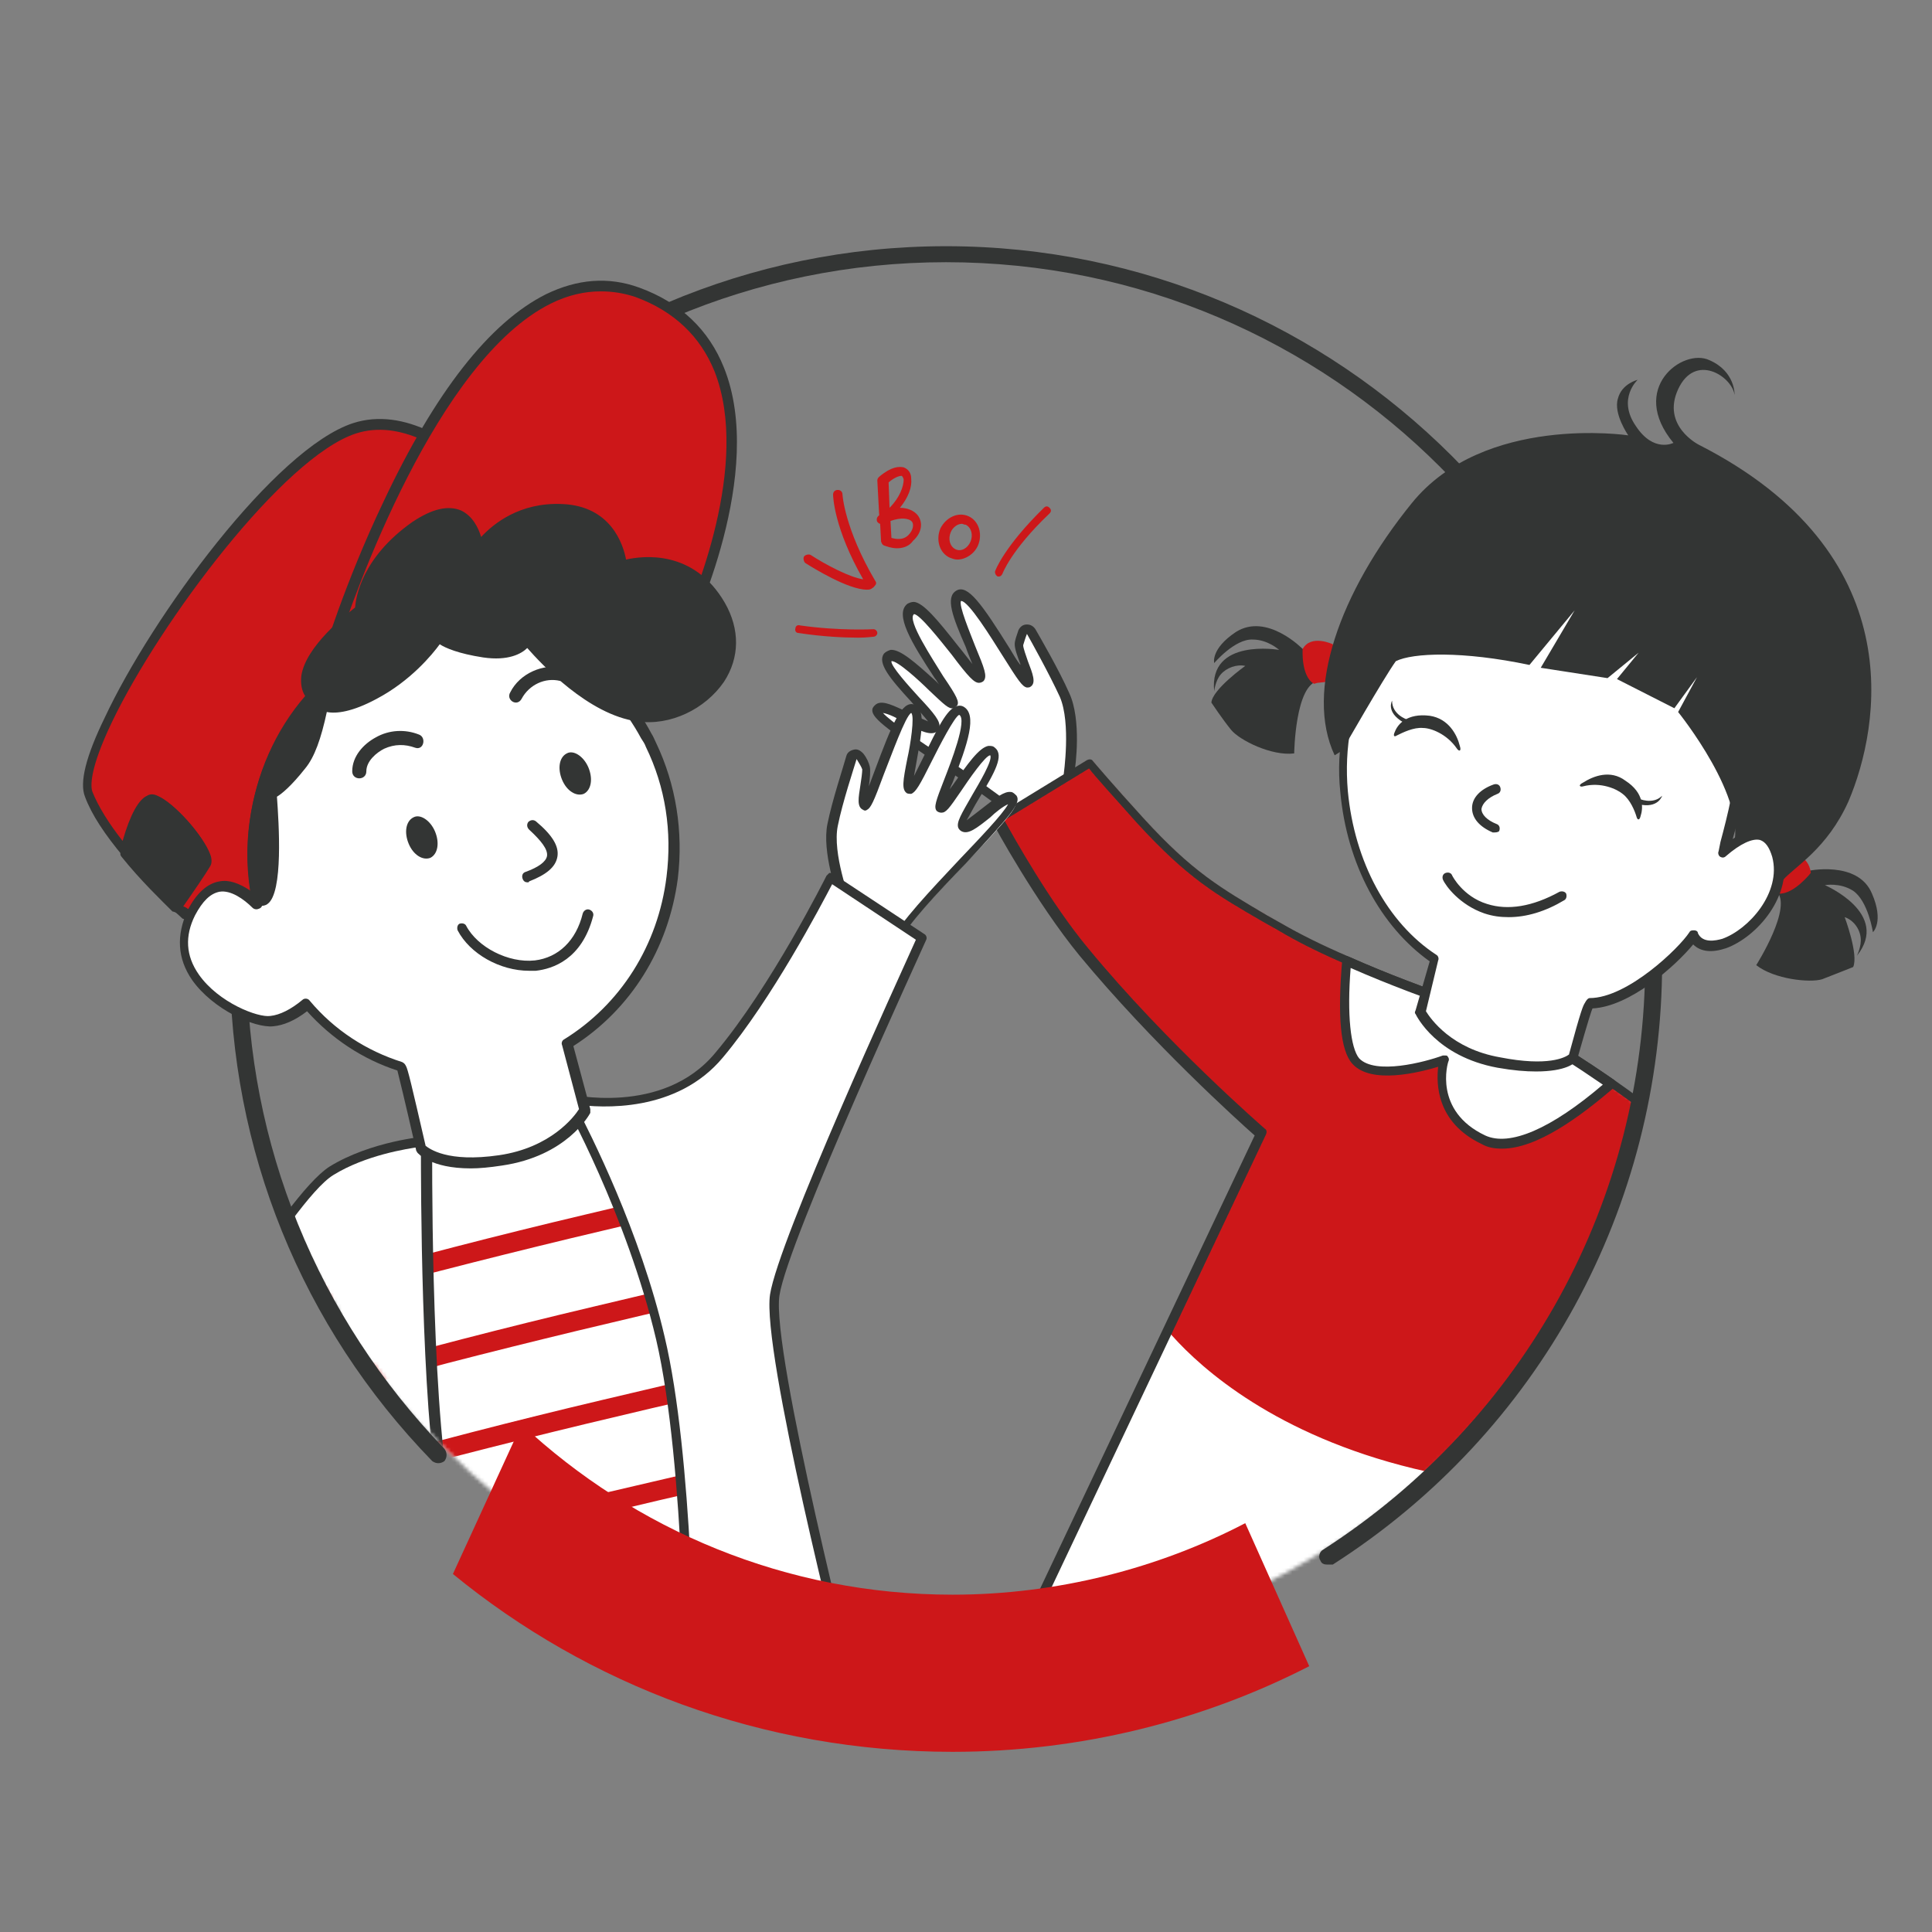 <svg width="512" height="512" viewBox="0 0 512 512" fill="none" xmlns="http://www.w3.org/2000/svg">
<rect x="0" y="0" width="512" height="512" fill="#808080" stroke="none"/>
<g clip-path="url(#clip0_5823_416204)">
<mask id="mask0_5823_416204" style="mask-type:luminance" maskUnits="userSpaceOnUse" x="63" y="63" width="377" height="377">
<path d="M251.45 439.317C355.442 439.317 439.733 355.026 439.733 251.034C439.733 147.042 355.442 63 251.45 63C147.458 63 63.167 147.291 63.167 251.283C63.167 355.026 147.458 439.317 251.45 439.317Z" fill="white"/>
</mask>
<g mask="url(#mask0_5823_416204)">
<path d="M289.356 217.117L283.121 205.646C283.121 205.646 285.366 191.431 281.874 184.199C279.381 178.713 275.141 170.982 272.897 167.491C272.398 166.493 270.902 166.742 270.652 167.74C270.153 168.737 269.655 169.984 269.655 171.231C269.405 173.476 273.645 180.209 272.149 181.207C270.652 182.204 257.435 156.019 253.694 158.263C250.203 160.508 260.677 177.965 259.181 179.71C257.684 181.456 243.968 159.261 240.976 161.755C236.487 165.246 252.946 184.698 252.198 186.444C251.45 188.189 237.485 171.481 234.991 174.723C232.497 177.965 249.205 191.431 247.21 192.928C244.966 194.424 233.494 185.695 232.248 188.688C231.001 191.681 266.912 211.88 271.899 219.362C276.887 226.843 279.381 228.838 279.381 228.838L289.356 217.117Z" fill="white"/>
</g>
<mask id="mask1_5823_416204" style="mask-type:luminance" maskUnits="userSpaceOnUse" x="63" y="63" width="377" height="377">
<path d="M251.45 439.317C355.442 439.317 439.733 355.026 439.733 251.034C439.733 147.042 355.442 63 251.45 63C147.458 63 63.167 147.291 63.167 251.283C63.167 355.026 147.458 439.317 251.45 439.317Z" fill="white"/>
</mask>
<g mask="url(#mask1_5823_416204)">
<path d="M279.631 229.586C279.382 229.586 279.132 229.586 278.883 229.337C278.883 229.337 276.14 227.092 271.152 219.611C268.658 216.119 258.184 208.887 248.957 202.653C234.244 192.678 230.503 189.934 231.251 187.69C231.501 187.191 231.999 186.692 232.498 186.443C234.244 185.695 236.738 186.942 240.977 188.937C242.473 189.685 244.718 190.682 245.965 191.181C244.967 189.934 242.972 187.69 241.476 185.944C235.74 179.71 232.498 175.72 234.244 173.226C234.743 172.727 235.241 172.478 235.989 172.228C238.483 171.979 242.473 175.47 247.96 180.458C248.209 180.707 248.708 181.206 248.957 181.455C248.459 180.957 248.209 180.208 247.71 179.71C241.476 170.233 236.987 162.752 240.478 160.009C240.977 159.759 241.476 159.51 242.224 159.51C244.718 159.759 248.459 164.248 253.945 171.231C255.192 172.727 256.688 174.722 257.686 175.969C257.187 174.722 256.439 172.976 255.94 171.48C252.449 163.5 250.454 158.263 253.446 156.517C256.439 154.772 260.179 160.009 267.661 171.979C268.409 173.226 269.407 174.971 270.404 176.218V175.969C269.656 173.974 268.908 171.979 268.908 170.732C268.908 169.734 269.407 168.488 269.905 166.991C270.404 165.994 271.152 165.495 272.15 165.495C273.147 165.495 273.895 165.994 274.394 166.742C275.392 168.488 280.629 177.465 283.372 183.7C286.614 190.682 285.118 202.902 284.619 205.396L290.604 216.618C290.853 217.117 290.853 217.616 290.355 218.114L280.629 229.337C280.379 229.586 279.881 229.586 279.631 229.586ZM233.994 188.937C235.989 191.181 243.72 196.418 250.204 200.658C260.179 207.391 270.404 214.374 272.898 218.114C276.14 222.853 278.384 225.347 279.382 226.593L287.861 216.868L282.125 206.144C281.876 205.895 281.876 205.645 281.876 205.396C281.876 205.147 283.871 191.68 280.878 184.697C278.135 178.712 273.147 169.734 272.15 167.989C271.651 169.236 271.402 170.233 271.152 170.981C271.152 171.73 271.9 173.725 272.399 175.221C273.646 178.463 274.644 180.957 273.147 181.954C272.898 182.204 272.399 182.204 272.15 182.204C270.903 181.954 269.905 180.458 265.666 173.725C262.673 168.986 256.688 159.26 254.693 159.26C253.945 160.258 257.187 167.989 258.434 171.231C260.928 177.216 261.676 179.211 260.678 180.458C260.429 180.707 259.93 180.957 259.431 180.957C258.184 180.957 256.688 179.46 252.199 173.475C249.207 169.734 243.72 162.752 242.224 162.752C240.229 164.248 247.212 174.722 249.955 179.211C253.696 184.697 254.194 185.944 253.696 186.942C253.446 187.191 252.947 187.69 252.698 187.69C251.451 187.939 250.454 186.942 246.214 182.952C243.72 180.458 237.735 174.971 236.239 175.221C235.989 176.468 240.977 181.954 243.471 184.697C247.71 189.186 249.207 191.181 248.957 192.678C248.957 193.176 248.708 193.675 248.209 193.924C246.713 194.922 244.219 193.924 239.73 191.68C238.234 190.433 235.491 189.186 233.994 188.937Z" fill="#333534"/>
</g>
<mask id="mask2_5823_416204" style="mask-type:luminance" maskUnits="userSpaceOnUse" x="63" y="63" width="377" height="377">
<path d="M251.45 439.317C355.442 439.317 439.733 355.026 439.733 251.034C439.733 147.042 355.442 63 251.45 63C147.458 63 63.167 147.291 63.167 251.283C63.167 355.026 147.458 439.317 251.45 439.317Z" fill="white"/>
</mask>
<g mask="url(#mask2_5823_416204)">
<path d="M478.388 329.588C458.437 310.635 440.482 296.67 426.766 287.193C410.556 275.971 400.581 270.734 400.581 270.734C400.581 270.734 377.887 263.752 356.939 254.524C350.704 251.781 344.47 248.789 339.233 245.547C324.519 237.068 316.789 233.327 302.324 217.367C294.344 208.638 288.858 202.154 288.858 202.154L264.418 217.117C264.418 217.117 275.89 238.315 287.362 252.28C308.559 277.966 334.245 300.411 334.245 300.411L260.678 456.025C260.678 456.025 322.275 508.395 375.393 511.637C428.511 514.879 492.852 497.671 492.852 497.671L447.714 356.521L511.057 401.161C516.294 398.417 521.78 396.921 527.516 395.674C529.012 395.176 531.755 396.672 531.755 396.422C532.503 392.183 533.252 387.694 534 383.205C523.526 372.981 504.323 354.028 478.388 329.588Z" fill="white"/>
</g>
<mask id="mask3_5823_416204" style="mask-type:luminance" maskUnits="userSpaceOnUse" x="260" y="202" width="180" height="238">
<mask id="mask4_5823_416204" style="mask-type:luminance" maskUnits="userSpaceOnUse" x="260" y="202" width="274" height="311">
<path d="M478.387 329.588C458.436 310.635 440.481 296.67 426.765 287.193C410.555 275.971 400.58 270.734 400.58 270.734C400.58 270.734 377.886 263.752 356.938 254.524C350.703 251.781 344.469 248.789 339.232 245.547C324.518 237.068 316.788 233.327 302.323 217.367C294.343 208.638 288.857 202.154 288.857 202.154L264.417 217.117C264.417 217.117 275.889 238.315 287.361 252.28C308.558 277.966 334.244 300.411 334.244 300.411L260.677 456.025C260.677 456.025 322.274 508.395 375.392 511.637C428.51 514.879 492.851 497.671 492.851 497.671L447.713 356.521L511.056 401.161C516.293 398.417 521.779 396.921 527.515 395.674C529.011 395.176 531.754 396.672 531.754 396.422C532.502 392.183 533.251 387.694 533.999 383.205C523.525 372.981 504.322 354.028 478.387 329.588Z" fill="white"/>
</mask>
<g mask="url(#mask4_5823_416204)">
<path d="M251.45 439.317C355.442 439.317 439.733 355.026 439.733 251.034C439.733 147.042 355.442 63 251.45 63C147.458 63 63.167 147.291 63.167 251.283C63.167 355.026 147.458 439.317 251.45 439.317Z" fill="white"/>
</g>
</mask>
<g mask="url(#mask3_5823_416204)">
<path d="M294.094 193.676L255.938 219.113L304.817 304.651L306.314 348.542C306.314 348.542 344.469 408.643 464.671 391.685C475.893 388.193 475.893 385.201 475.893 385.201L526.018 418.368L549.211 382.208L424.77 273.977L389.358 268.241L294.094 193.676Z" fill="#CD1719"/>
</g>
<mask id="mask5_5823_416204" style="mask-type:luminance" maskUnits="userSpaceOnUse" x="63" y="63" width="377" height="377">
<path d="M251.45 439.317C355.442 439.317 439.733 355.026 439.733 251.034C439.733 147.042 355.442 63 251.45 63C147.458 63 63.167 147.291 63.167 251.283C63.167 355.026 147.458 439.317 251.45 439.317Z" fill="white"/>
</mask>
<g mask="url(#mask5_5823_416204)">
<path d="M389.108 513.633C384.37 513.633 379.632 513.384 374.893 513.135C322.025 509.893 260.178 457.772 259.43 457.273C258.931 457.024 258.931 456.276 259.18 455.777L332.499 300.911C328.259 297.17 305.316 276.472 286.114 253.279C274.642 239.314 263.171 218.366 263.171 218.117C262.921 217.618 263.171 216.87 263.669 216.371L288.109 201.408C288.607 201.159 289.356 201.159 289.605 201.657C289.605 201.657 295.091 208.141 303.072 216.87C316.039 231.084 323.521 235.324 335.741 242.556L339.731 244.8C344.469 247.544 350.454 250.536 357.437 253.529C378.135 262.756 400.829 269.489 401.078 269.489C401.328 269.738 411.552 274.975 427.762 286.198C445.219 298.417 462.676 312.881 479.634 328.592C506.317 353.78 525.769 373.232 534.996 382.459C535.246 382.708 535.495 383.207 535.246 383.456C534.747 385.95 534.248 388.444 533.999 390.938C533.749 392.933 533.251 394.679 533.001 396.674C533.001 396.923 532.752 397.422 532.502 397.422C532.004 397.921 531.505 397.671 530.507 397.422C529.759 397.172 528.512 396.674 527.764 396.923C522.777 397.921 517.041 399.417 511.305 402.409C510.806 402.659 510.307 402.659 510.058 402.409L449.708 360.015L493.599 497.424C493.599 497.673 493.599 498.172 493.599 498.421C493.35 498.671 493.1 498.92 492.851 498.92C492.103 499.419 438.486 513.633 389.108 513.633ZM261.924 456.026C268.906 461.762 326.015 507.648 375.143 510.641C423.273 513.633 481.629 499.419 491.105 497.174L446.466 357.271C446.216 356.773 446.466 356.274 446.965 355.775C447.463 355.526 447.962 355.526 448.461 355.775L511.056 399.916C516.542 397.172 522.278 395.676 527.265 394.679C528.263 394.429 529.759 394.679 531.006 395.177C531.255 393.681 531.505 392.185 531.754 390.688C532.253 388.444 532.502 385.95 533.001 383.706C523.525 374.229 504.322 355.276 478.137 330.338C461.429 314.627 443.972 300.163 426.515 287.943C410.555 276.971 400.58 271.734 400.33 271.484C400.33 271.484 377.387 264.501 356.689 255.524C349.706 252.531 343.721 249.539 338.733 246.546L334.743 244.302C322.274 237.069 314.792 232.83 301.326 218.117C295.091 211.134 290.104 205.647 288.607 203.652L266.163 217.368C268.657 221.857 278.383 239.314 288.358 251.284C309.306 276.721 334.992 298.916 335.242 299.165C335.74 299.415 335.741 300.163 335.491 300.662L261.924 456.026Z" fill="#333534"/>
</g>
<mask id="mask6_5823_416204" style="mask-type:luminance" maskUnits="userSpaceOnUse" x="63" y="63" width="377" height="377">
<path d="M251.45 439.317C355.442 439.317 439.733 355.026 439.733 251.034C439.733 147.042 355.442 63 251.45 63C147.458 63 63.167 147.291 63.167 251.283C63.167 355.026 147.458 439.317 251.45 439.317Z" fill="white"/>
</mask>
<g mask="url(#mask6_5823_416204)">
<path d="M426.765 287.195C417.288 295.674 402.575 306.397 393.098 301.908C378.136 294.926 382.874 280.711 382.874 280.711C382.874 280.711 364.918 287.195 359.432 281.21C355.691 276.97 356.19 263.254 356.938 254.775C377.886 264.003 400.58 270.985 400.58 270.985C400.58 270.985 410.555 275.973 426.765 287.195Z" fill="white"/>
</g>
<mask id="mask7_5823_416204" style="mask-type:luminance" maskUnits="userSpaceOnUse" x="63" y="63" width="377" height="377">
<path d="M251.45 439.317C355.442 439.317 439.733 355.026 439.733 251.034C439.733 147.042 355.442 63 251.45 63C147.458 63 63.167 147.291 63.167 251.283C63.167 355.026 147.458 439.317 251.45 439.317Z" fill="white"/>
</mask>
<g mask="url(#mask7_5823_416204)">
<path d="M398.086 304.403C396.091 304.403 394.345 304.153 392.6 303.156C380.629 297.42 380.629 287.195 381.128 282.706C376.14 284.203 363.422 287.445 358.434 281.958C355.192 278.467 354.444 269.24 355.691 254.526C355.691 254.028 355.941 253.778 356.19 253.529C356.439 253.279 356.938 253.279 357.437 253.529C378.136 262.756 400.829 269.489 401.079 269.489C401.328 269.739 411.553 274.976 427.762 286.198C428.012 286.447 428.261 286.697 428.261 287.195C428.261 287.694 428.012 287.943 427.762 288.193C418.785 295.924 407.313 304.403 398.086 304.403ZM382.874 279.714C383.123 279.714 383.622 279.714 383.622 279.963C383.871 280.213 384.121 280.711 383.871 281.21C383.622 281.709 379.881 294.427 393.597 300.911C400.081 303.904 411.054 299.166 424.77 287.445C409.558 276.971 400.081 271.983 400.081 271.983C400.081 271.983 378.385 265.499 357.936 256.521C356.938 268.99 357.936 277.719 360.18 280.462C364.42 284.951 377.637 281.46 382.375 279.714C382.624 279.714 382.624 279.714 382.874 279.714Z" fill="#333534"/>
</g>
<mask id="mask8_5823_416204" style="mask-type:luminance" maskUnits="userSpaceOnUse" x="63" y="63" width="377" height="377">
<path d="M251.45 439.317C355.442 439.317 439.733 355.026 439.733 251.034C439.733 147.042 355.442 63 251.45 63C147.458 63 63.167 147.291 63.167 251.283C63.167 355.026 147.458 439.317 251.45 439.317Z" fill="white"/>
</mask>
<g mask="url(#mask8_5823_416204)">
<path d="M220.777 251.283L224.268 239.063C224.268 239.063 219.28 226.095 221.026 218.614C222.273 213.127 224.767 204.648 226.014 200.908C226.263 199.91 227.51 199.661 228.258 200.658C229.006 201.656 229.505 202.653 229.754 203.651C230.253 205.895 228.009 213.127 229.505 213.626C231.001 214.125 238.483 186.693 242.223 187.94C245.964 189.187 239.73 208.14 241.226 209.386C242.971 210.633 251.45 186.693 254.942 188.688C259.929 191.182 248.458 213.127 249.455 214.374C250.453 215.621 260.428 197.167 263.421 199.661C266.413 202.154 253.196 218.614 255.69 219.611C257.934 220.609 267.411 209.885 269.157 212.628C270.902 215.372 241.226 241.806 237.984 249.786C234.742 257.766 232.747 260.51 232.747 260.51L220.777 251.283Z" fill="white"/>
</g>
<mask id="mask9_5823_416204" style="mask-type:luminance" maskUnits="userSpaceOnUse" x="63" y="63" width="377" height="377">
<path d="M251.45 439.317C355.442 439.317 439.733 355.026 439.733 251.034C439.733 147.042 355.442 63 251.45 63C147.458 63 63.167 147.291 63.167 251.283C63.167 355.026 147.458 439.317 251.45 439.317Z" fill="white"/>
</mask>
<g mask="url(#mask9_5823_416204)">
<path d="M232.248 261.258C231.999 261.258 231.749 261.258 231.5 261.009L219.779 252.28C219.28 252.031 219.28 251.532 219.28 251.033L222.522 239.312C221.774 237.068 217.784 225.596 219.28 218.364C220.527 212.13 223.52 203.152 224.268 200.409C224.517 199.411 225.265 198.913 226.263 198.663C227.26 198.414 228.008 198.913 228.757 199.661C229.754 200.908 230.253 202.155 230.502 203.152C230.752 204.399 230.502 206.394 230.253 208.389C230.752 207.142 231.25 205.646 231.749 204.399C236.487 191.681 238.981 185.695 242.223 186.693C245.216 187.69 244.468 193.177 242.971 201.406C242.722 202.653 242.473 204.399 242.223 205.646C242.971 204.15 243.969 202.155 244.717 200.658C248.458 192.927 250.952 187.94 253.445 187.192C253.944 186.942 254.692 186.942 255.191 187.192C259.181 189.187 256.438 197.167 252.448 207.392C252.198 207.89 251.949 208.389 251.7 209.137C251.949 208.888 252.198 208.389 252.448 208.14C256.438 202.404 259.431 198.164 261.924 197.666C262.672 197.666 263.171 197.666 263.67 198.164C266.164 200.159 263.67 204.648 259.431 211.631C258.184 213.626 256.937 216.12 256.189 217.367C257.186 216.619 259.181 215.122 260.428 214.125C263.919 211.382 266.164 209.636 267.909 209.885C268.408 209.885 268.907 210.384 269.406 210.883C270.653 212.878 267.91 215.871 255.939 228.838C248.458 236.569 239.979 245.547 238.482 249.537C235.241 257.767 233.245 260.26 232.996 260.51C232.996 261.009 232.747 261.258 232.248 261.258ZM222.023 250.784L231.999 258.265C232.747 256.769 234.243 254.026 236.487 249.038C238.233 244.799 246.463 236.07 254.443 227.591C259.431 222.354 265.665 215.871 267.161 213.127C265.914 213.626 263.67 215.372 262.423 216.619C258.682 219.611 256.687 221.108 254.942 220.359C254.443 220.11 254.194 219.861 253.944 219.362C253.445 217.866 254.692 215.871 257.685 210.634C259.431 207.641 263.171 201.406 262.423 200.159C261.176 200.159 256.687 206.643 254.692 209.636C251.45 214.374 250.702 215.372 249.455 215.372C248.957 215.372 248.458 215.122 248.208 214.873C247.46 213.875 247.959 212.379 250.203 206.643C251.949 202.155 256.438 190.683 254.193 189.436C252.947 189.935 248.957 197.666 246.961 201.656C243.719 208.14 242.722 209.885 241.475 210.384C241.226 210.384 240.478 210.384 240.228 210.135C238.981 209.137 239.231 207.142 240.478 200.908C241.226 197.666 242.473 189.685 241.475 188.937C239.979 189.685 236.238 200.159 234.243 205.147C231.5 212.629 230.752 214.125 229.754 214.624C229.505 214.873 229.006 214.873 228.757 214.624C227.011 213.875 227.51 211.382 228.008 208.14C228.258 206.643 228.507 204.648 228.507 203.9C228.258 203.152 227.759 202.404 227.011 201.157C226.263 203.651 223.27 212.629 222.023 218.863C220.527 226.095 225.265 238.564 225.265 238.814C225.265 239.063 225.265 239.312 225.265 239.562L222.023 250.784Z" fill="#333534"/>
</g>
<mask id="mask10_5823_416204" style="mask-type:luminance" maskUnits="userSpaceOnUse" x="63" y="63" width="377" height="377">
<path d="M251.45 439.317C355.442 439.317 439.733 355.026 439.733 251.034C439.733 147.042 355.442 63 251.45 63C147.458 63 63.167 147.291 63.167 251.283C63.167 355.026 147.458 439.317 251.45 439.317Z" fill="white"/>
</mask>
<g mask="url(#mask10_5823_416204)">
<path d="M213.047 482.458L71.647 502.409L72.396 491.186L72.645 488.693L73.393 478.468V475.974L74.141 465.75L74.391 463.256L74.889 453.53V453.031L75.388 450.537L76.885 440.313L77.134 437.569L78.63 427.594L78.879 424.851L80.376 414.626L80.625 411.883L82.121 401.908L82.371 399.165L83.867 388.94L84.117 386.446L85.613 376.222L86.112 373.478L87.359 363.503L87.857 360.76L89.104 350.785L89.603 348.042L90.85 337.817L91.349 335.323L92.845 325.098L93.094 322.355L93.842 316.619L123.768 298.165L156.437 293.926L178.133 312.131L180.627 314.126V314.375L182.622 324.101L183.121 326.595L184.867 336.321L185.365 338.814L187.36 348.54L187.859 351.034L189.605 360.76L190.104 363.254L191.849 372.98L192.597 375.473L194.343 385.199L194.842 387.693L196.588 397.419L197.086 399.913L199.081 409.639L199.58 412.133L201.326 421.858L201.825 424.352L203.82 434.078L204.318 436.821L206.064 446.298L206.563 449.041L208.558 458.518L209.057 461.261L210.802 470.737L211.301 473.48L213.047 482.458Z" fill="white"/>
</g>
<mask id="mask11_5823_416204" style="mask-type:luminance" maskUnits="userSpaceOnUse" x="63" y="63" width="377" height="377">
<path d="M251.45 439.317C355.442 439.317 439.733 355.026 439.733 251.034C439.733 147.042 355.442 63 251.45 63C147.458 63 63.167 147.291 63.167 251.283C63.167 355.026 147.458 439.317 251.45 439.317Z" fill="white"/>
</mask>
<g mask="url(#mask11_5823_416204)">
<path d="M71.647 503.658C71.398 503.658 71.148 503.658 70.899 503.408C70.65 503.159 70.4 502.91 70.4 502.411L73.642 453.283L92.595 316.622C92.595 316.372 92.845 315.873 93.094 315.624L123.02 297.17C123.269 297.17 123.269 296.921 123.519 296.921L156.188 292.432C156.437 292.432 156.936 292.432 157.185 292.681L181.375 313.13C181.625 313.38 181.874 313.629 181.874 313.878L214.293 481.962C214.293 482.211 214.293 482.71 214.044 482.959C213.795 483.208 213.545 483.458 213.296 483.458L71.647 503.658C71.897 503.658 71.897 503.658 71.647 503.658ZM95.089 317.37L76.136 453.781L73.144 500.915L211.55 481.463L179.38 314.876L177.136 313.13L155.938 295.175L124.017 299.414L95.089 317.37Z" fill="#333534"/>
</g>
<mask id="mask12_5823_416204" style="mask-type:luminance" maskUnits="userSpaceOnUse" x="63" y="63" width="377" height="377">
<path d="M251.45 439.317C355.442 439.317 439.733 355.026 439.733 251.034C439.733 147.042 355.442 63 251.45 63C147.458 63 63.167 147.291 63.167 251.283C63.167 355.026 147.458 439.317 251.45 439.317Z" fill="white"/>
</mask>
<g mask="url(#mask12_5823_416204)">
<path d="M211.3 439.065C206.063 440.312 200.826 441.559 195.838 442.556C172.895 447.793 149.952 453.28 126.76 459.265C108.555 464.003 90.35 468.991 72.394 474.727L72.644 469.49C80.375 466.996 88.355 464.751 96.086 462.507C119.029 456.023 142.221 450.038 165.414 444.552C180.626 440.811 195.838 437.319 210.801 433.828L211.3 439.065Z" fill="#CD1719"/>
</g>
<mask id="mask13_5823_416204" style="mask-type:luminance" maskUnits="userSpaceOnUse" x="63" y="63" width="377" height="377">
<path d="M251.45 439.317C355.442 439.317 439.733 355.026 439.733 251.034C439.733 147.042 355.442 63 251.45 63C147.458 63 63.167 147.291 63.167 251.283C63.167 355.026 147.458 439.317 251.45 439.317Z" fill="white"/>
</mask>
<g mask="url(#mask13_5823_416204)">
<path d="M209.055 414.628C204.068 415.875 198.831 416.873 193.843 418.12C170.9 423.357 147.957 428.843 124.765 434.828C107.557 439.317 90.35 444.055 73.143 449.292L73.392 444.055C80.375 442.06 87.108 440.065 94.091 438.07C117.034 431.586 140.226 425.601 163.419 420.115C178.382 416.623 193.594 412.883 208.557 409.641L209.055 414.628Z" fill="#CD1719"/>
</g>
<mask id="mask14_5823_416204" style="mask-type:luminance" maskUnits="userSpaceOnUse" x="63" y="63" width="377" height="377">
<path d="M251.45 439.317C355.442 439.317 439.733 355.026 439.733 251.034C439.733 147.042 355.442 63 251.45 63C147.458 63 63.167 147.291 63.167 251.283C63.167 355.026 147.458 439.317 251.45 439.317Z" fill="white"/>
</mask>
<g mask="url(#mask14_5823_416204)">
<path d="M206.561 390.188C201.573 391.435 196.585 392.433 191.598 393.68C168.655 398.917 145.711 404.403 122.519 410.388C106.309 414.628 90.099 419.116 73.89 423.855L74.139 418.618C80.124 416.872 85.86 415.126 91.845 413.381C114.788 406.897 137.981 400.912 161.173 395.425C176.136 391.934 191.099 388.443 206.062 384.951L206.561 390.188Z" fill="#CD1719"/>
</g>
<mask id="mask15_5823_416204" style="mask-type:luminance" maskUnits="userSpaceOnUse" x="63" y="63" width="377" height="377">
<path d="M251.45 439.317C355.442 439.317 439.733 355.026 439.733 251.034C439.733 147.042 355.442 63 251.45 63C147.458 63 63.167 147.291 63.167 251.283C63.167 355.026 147.458 439.317 251.45 439.317Z" fill="white"/>
</mask>
<g mask="url(#mask15_5823_416204)">
<path d="M204.316 365.749C199.578 366.746 194.59 367.993 189.852 369.24C166.909 374.477 143.966 379.963 120.774 385.949C105.561 389.939 90.349 394.178 75.137 398.667L75.635 393.181C80.374 391.684 85.361 390.437 90.349 388.941C113.292 382.457 136.485 376.472 159.677 370.986C174.391 367.494 189.353 364.003 204.316 360.512V365.749Z" fill="#CD1719"/>
</g>
<mask id="mask16_5823_416204" style="mask-type:luminance" maskUnits="userSpaceOnUse" x="63" y="63" width="377" height="377">
<path d="M251.45 439.317C355.442 439.317 439.733 355.026 439.733 251.034C439.733 147.042 355.442 63 251.45 63C147.458 63 63.167 147.291 63.167 251.283C63.167 355.026 147.458 439.317 251.45 439.317Z" fill="white"/>
</mask>
<g mask="url(#mask16_5823_416204)">
<path d="M201.824 341.311C197.086 342.308 192.348 343.555 187.609 344.553C164.666 349.79 141.723 355.276 118.531 361.261C104.565 365.002 90.6 368.743 76.635 372.733L77.133 367.246C80.625 366.249 84.366 365.251 87.857 364.254C110.8 357.77 133.992 351.785 157.185 346.298C171.898 342.807 186.612 339.316 201.325 335.824L201.824 341.311Z" fill="#CD1719"/>
</g>
<mask id="mask17_5823_416204" style="mask-type:luminance" maskUnits="userSpaceOnUse" x="63" y="63" width="377" height="377">
<path d="M251.45 439.317C355.442 439.317 439.733 355.026 439.733 251.034C439.733 147.042 355.442 63 251.45 63C147.458 63 63.167 147.291 63.167 251.283C63.167 355.026 147.458 439.317 251.45 439.317Z" fill="white"/>
</mask>
<g mask="url(#mask17_5823_416204)">
<path d="M199.578 316.87C194.84 317.867 190.351 319.114 185.613 320.112C162.67 325.349 139.727 330.835 116.534 336.82C103.816 340.062 91.097 343.554 78.379 347.294L78.878 341.808C81.122 341.06 83.616 340.561 85.86 339.813C108.803 333.329 131.996 327.344 155.188 321.857C169.902 318.366 184.366 314.875 199.08 311.633L199.578 316.87Z" fill="#CD1719"/>
</g>
<mask id="mask18_5823_416204" style="mask-type:luminance" maskUnits="userSpaceOnUse" x="63" y="63" width="377" height="377">
<path d="M251.45 439.317C355.442 439.317 439.733 355.026 439.733 251.034C439.733 147.042 355.442 63 251.45 63C147.458 63 63.167 147.291 63.167 251.283C63.167 355.026 147.458 439.317 251.45 439.317Z" fill="white"/>
</mask>
<g mask="url(#mask18_5823_416204)">
<path d="M-31.847 378.966L-19.876 347.544C-19.876 347.544 36.234 373.231 44.713 366.497C53.192 359.764 77.133 317.12 87.856 310.386C98.58 303.653 113.044 302.406 113.044 302.406C113.044 302.406 112.545 368.742 117.782 397.171C123.019 425.85 143.219 460.015 143.219 460.015C143.219 460.015 105.562 475.726 87.856 478.968C70.15 482.21 44.713 478.968 44.713 478.968L59.926 410.887C59.926 410.887 39.476 417.87 19.276 410.887C-0.923 404.154 -31.847 378.966 -31.847 378.966Z" fill="white"/>
</g>
<mask id="mask19_5823_416204" style="mask-type:luminance" maskUnits="userSpaceOnUse" x="63" y="63" width="377" height="377">
<path d="M251.45 439.317C355.442 439.317 439.733 355.026 439.733 251.034C439.733 147.042 355.442 63 251.45 63C147.458 63 63.167 147.291 63.167 251.283C63.167 355.026 147.458 439.317 251.45 439.317Z" fill="white"/>
</mask>
<g mask="url(#mask19_5823_416204)">
<path d="M68.655 481.962C56.186 481.962 45.213 480.715 44.465 480.465C44.215 480.465 43.717 480.216 43.717 479.967C43.717 479.717 43.467 479.219 43.467 478.969L58.181 413.132C52.445 414.629 35.736 418.369 18.779 412.384C-1.421 405.402 -31.347 381.212 -32.594 379.965C-33.093 379.715 -33.093 378.967 -33.093 378.468L-21.122 346.797C-21.122 346.548 -20.873 346.298 -20.374 346.049C-20.125 345.799 -19.626 346.049 -19.377 346.049C2.07 355.775 38.23 369.74 43.966 365.251C47.457 362.508 54.44 352.283 61.672 341.809C71.149 327.595 81.124 313.13 87.359 309.14C98.331 302.407 112.546 301.16 113.045 301.16C113.294 301.16 113.793 301.16 114.042 301.41C114.292 301.659 114.541 301.908 114.541 302.407C114.541 303.155 114.042 368.992 119.279 397.172C124.516 425.352 144.467 459.268 144.716 459.767C144.966 460.016 144.966 460.515 144.716 460.764C144.716 461.014 144.467 461.263 143.968 461.512C142.472 462.261 106.062 477.223 88.356 480.465C81.872 481.463 75.139 481.962 68.655 481.962ZM45.961 478.221C51.447 478.72 72.396 480.715 87.359 477.972C103.069 475.228 134.242 462.51 141.225 459.767C137.484 453.283 121.025 423.108 116.287 397.671C111.548 371.486 111.548 313.629 111.548 303.903C107.808 304.402 96.835 306.148 88.356 311.385C82.62 314.876 72.396 330.088 63.418 343.306C55.687 354.528 49.203 364.254 45.213 367.246C36.734 373.98 -9.651 353.281 -19.377 349.041L-30.599 378.468C-25.861 382.209 1.322 403.656 19.527 409.89C38.978 416.624 59.178 409.89 59.428 409.89C59.926 409.641 60.425 409.89 60.675 410.14C60.924 410.389 61.173 410.888 61.173 411.387L45.961 478.221Z" fill="#333534"/>
</g>
<mask id="mask20_5823_416204" style="mask-type:luminance" maskUnits="userSpaceOnUse" x="63" y="63" width="377" height="377">
<path d="M251.45 439.317C355.442 439.317 439.733 355.026 439.733 251.034C439.733 147.042 355.442 63 251.45 63C147.458 63 63.167 147.291 63.167 251.283C63.167 355.026 147.458 439.317 251.45 439.317Z" fill="white"/>
</mask>
<g mask="url(#mask20_5823_416204)">
<path d="M150.202 291.183C150.202 291.183 167.16 321.359 174.891 354.776C182.871 388.442 182.871 453.281 182.871 453.281C182.871 453.281 199.58 458.02 210.552 457.022C221.525 455.775 226.263 449.79 226.263 449.79C226.263 449.79 202.822 358.766 205.315 343.553C207.809 328.341 244.468 248.789 244.468 248.789L220.278 232.828C220.278 232.828 205.814 262.006 190.851 279.712C175.888 297.667 150.202 291.183 150.202 291.183Z" fill="white"/>
</g>
<mask id="mask21_5823_416204" style="mask-type:luminance" maskUnits="userSpaceOnUse" x="63" y="63" width="377" height="377">
<path d="M251.45 439.317C355.442 439.317 439.733 355.026 439.733 251.034C439.733 147.042 355.442 63 251.45 63C147.458 63 63.167 147.291 63.167 251.283C63.167 355.026 147.458 439.317 251.45 439.317Z" fill="white"/>
</mask>
<g mask="url(#mask21_5823_416204)">
<path d="M206.811 458.519C196.087 458.519 183.119 454.778 182.621 454.528C182.122 454.279 181.623 453.78 181.623 453.281C181.623 452.533 181.623 388.193 173.892 355.025C166.162 322.107 149.453 291.932 149.204 291.682C148.954 291.184 148.954 290.685 149.204 290.435C149.453 290.186 149.952 289.937 150.451 289.937C150.7 289.937 175.638 295.922 189.603 278.964C204.317 261.507 218.781 232.579 219.03 232.08C219.28 231.831 219.529 231.581 219.779 231.332C220.028 231.332 220.527 231.332 220.776 231.581L244.966 247.542C245.465 247.791 245.714 248.539 245.465 249.038C245.215 249.786 208.806 328.591 206.561 343.304C204.317 358.018 227.26 448.294 227.509 449.042C227.509 449.291 227.509 449.79 227.26 450.04C227.011 450.289 222.023 456.523 210.551 457.77C209.554 458.519 208.307 458.519 206.811 458.519ZM184.117 452.533C187.608 453.531 201.324 456.773 210.551 455.775C219.28 454.778 223.769 450.788 225.016 449.291C222.771 440.563 201.823 358.018 204.068 343.055C206.312 328.591 238.482 258.515 242.722 249.038L220.527 234.325C217.534 240.06 204.566 264.749 191.598 280.211C179.379 294.924 159.428 293.677 152.446 292.68C156.436 300.411 169.653 326.346 176.137 354.277C183.618 385.699 184.117 444.304 184.117 452.533Z" fill="#333534"/>
</g>
<path d="M351.704 414.629C350.955 414.629 350.207 414.38 349.958 413.632C349.21 412.634 349.708 411.138 350.706 410.639C404.074 376.225 435.994 318.119 435.994 254.776C435.994 152.53 352.95 69.486 250.704 69.486C148.458 69.486 65.414 152.53 65.414 254.776C65.414 303.156 84.117 349.042 117.784 383.956C118.532 384.953 118.532 386.2 117.784 387.197C116.786 387.946 115.539 387.946 114.542 387.197C79.878 351.536 60.925 304.652 60.925 255.025C60.925 150.535 145.964 65.246 250.704 65.246C355.195 65.246 440.483 150.285 440.483 255.025C440.483 319.865 407.814 379.716 353.2 414.629C352.452 414.629 351.953 414.629 351.704 414.629Z" fill="#333534"/>
<path d="M330.006 403.654C307.062 415.624 280.129 422.607 252.448 422.607C208.307 422.607 168.157 405.399 138.231 377.469L120.026 417.12C155.937 446.547 202.073 464.253 252.448 464.253C286.364 464.253 318.783 456.024 346.963 441.56L330.006 403.654Z" fill="#CD1719"/>
<path d="M474.895 227.592C474.895 227.592 477.888 228.589 478.886 230.834C478.886 230.834 492.352 227.841 496.093 236.819C499.335 244.3 496.342 247.044 496.342 247.044C496.342 247.044 495.095 238.814 491.105 236.071C487.614 233.826 483.624 234.574 483.624 234.574C483.624 234.574 501.08 242.056 492.103 253.278C492.103 253.278 493.35 250.784 493.1 248.54C492.851 246.046 491.105 243.802 488.861 243.053C488.861 243.053 492.601 253.029 491.105 256.271C491.105 256.271 486.118 258.266 482.876 259.513C479.634 260.51 470.157 259.513 465.419 255.772C465.419 255.772 475.394 240.061 470.656 236.071L465.419 231.831L474.895 227.592Z" fill="#333534"/>
<path d="M479.883 231.33C479.384 226.342 473.898 225.594 473.898 225.594L465.419 231.828L470.656 236.068C470.905 236.317 471.155 236.567 471.404 236.816C475.394 237.065 479.883 231.33 479.883 231.33Z" fill="#CD1719"/>
<path d="M264.668 152.78H264.419C263.92 152.531 263.671 152.032 263.671 151.533C263.671 151.284 266.165 144.8 276.639 134.575C277.137 134.076 277.636 134.076 278.135 134.575C278.634 135.074 278.634 135.573 278.135 136.072C267.91 145.797 265.666 152.032 265.666 152.032C265.417 152.531 265.167 152.78 264.668 152.78Z" fill="#CD1719"/>
<path d="M94.092 113.376C67.907 121.855 18.28 196.67 23.517 210.385C25.512 215.373 29.253 220.86 33.492 225.847C34.988 220.61 38.23 210.635 41.472 212.131C45.961 214.126 56.186 225.847 54.44 228.84C53.443 230.585 49.452 236.321 46.709 240.311C47.956 241.558 48.954 242.306 48.954 242.306L64.914 246.296L84.116 245.299L148.956 151.282C149.205 151.033 120.027 104.897 94.092 113.376Z" fill="#CD1719"/>
<path d="M64.913 247.293H64.663L48.703 243.552C48.454 243.552 48.204 243.303 48.204 243.303C48.204 243.303 47.456 242.555 45.96 241.308C45.461 240.809 45.461 240.061 45.71 239.562C48.703 235.323 52.444 230.086 53.441 228.34C54.189 226.345 45.461 215.622 40.972 213.627H40.723C39.476 214.125 37.231 217.866 34.987 226.595C34.738 227.093 34.488 227.592 33.989 227.592C33.491 227.592 32.992 227.592 32.743 227.093C27.755 221.108 24.264 215.871 22.518 211.133C21.022 207.392 22.767 200.409 27.755 190.185C40.224 163.501 72.893 118.862 93.592 112.128C120.774 103.4 150.201 149.785 150.451 150.284C150.7 150.783 150.7 151.281 150.451 151.78L85.362 245.797C85.113 246.046 84.614 246.296 84.365 246.296L64.913 247.293ZM49.7 240.809L65.162 244.55L83.616 243.552L147.458 151.032C143.717 145.296 117.532 107.39 94.34 114.872C75.137 121.106 42.468 164.748 29.75 191.182C23.515 204.15 24.014 208.639 24.513 209.886C26.009 213.627 28.753 218.116 32.493 222.854C34.488 215.871 36.733 211.881 38.977 210.883C39.725 210.385 40.723 210.385 41.72 210.883C45.96 212.629 53.94 221.357 55.436 226.345C55.935 227.592 55.935 228.839 55.436 229.587C54.439 231.582 50.199 237.318 48.204 240.061C48.952 240.31 49.451 240.56 49.7 240.809Z" fill="#333534"/>
<path d="M54.439 229.089C53.441 230.835 49.451 236.57 46.708 240.56C43.715 237.817 38.229 232.331 33.241 226.346C34.737 221.109 37.98 211.133 41.221 212.63C45.96 214.375 56.184 226.096 54.439 229.089Z" fill="#333534"/>
<path d="M46.709 241.806C46.46 241.806 45.961 241.556 45.712 241.556C42.969 238.813 37.233 233.327 32.245 227.092C31.996 226.843 31.747 226.344 31.996 225.845C34.24 217.366 36.734 212.379 39.228 211.132C40.225 210.633 40.974 210.633 41.971 211.132C46.211 212.878 53.941 221.606 55.687 226.344C56.186 227.591 56.186 228.838 55.687 229.586C54.69 231.332 50.949 236.818 47.956 241.058C47.707 241.556 47.458 241.806 46.709 241.806C46.959 241.806 46.959 241.806 46.709 241.806ZM34.989 225.845C39.228 231.082 43.717 235.571 46.709 238.314C50.45 233.077 52.694 229.586 53.443 228.339C54.191 226.344 45.462 215.621 40.974 213.626H40.724C39.477 214.124 37.233 217.865 34.989 225.845Z" fill="#333534"/>
<path d="M86.858 174.972C86.858 174.972 121.522 60.007 169.154 77.713C216.786 95.419 181.623 167.49 181.623 167.49L127.009 154.523L86.858 174.972Z" fill="#CD1719"/>
<path d="M86.86 176.219C86.61 176.219 86.111 176.219 85.862 175.97C85.363 175.721 85.363 174.973 85.363 174.474C85.363 174.224 91.348 154.523 101.573 133.076C115.289 103.899 129.753 85.445 144.716 77.963C152.946 73.973 161.175 73.225 169.405 76.218C180.378 80.208 187.859 87.44 191.849 97.415C203.071 125.346 183.37 166.244 182.622 167.99C182.373 168.489 181.625 168.987 181.126 168.738L127.01 155.77L87.358 176.219C87.358 176.219 87.109 176.219 86.86 176.219ZM159.18 77.215C154.941 77.215 150.452 78.213 145.963 80.457C115.788 95.42 93.842 157.516 89.104 172.229L126.262 153.027C126.511 152.778 127.01 152.778 127.259 153.027L180.627 165.745C183.62 159.261 199.081 123.101 189.355 98.412C185.615 89.185 178.632 82.452 168.407 78.711C165.415 77.714 162.422 77.215 159.18 77.215Z" fill="#333534"/>
<path d="M173.643 197.418L170.152 198.665L169.154 196.171L172.396 194.924C172.895 195.921 173.144 196.669 173.643 197.418Z" fill="white"/>
<path d="M172.648 197.416C172.149 196.668 171.9 195.92 171.401 195.172C163.171 179.71 148.458 168.488 130.502 166.244C114.043 163.999 98.332 169.735 86.611 180.459C76.386 189.686 69.404 202.903 67.409 217.866C66.411 224.848 66.661 231.582 67.907 238.066C67.907 238.564 68.157 239.063 68.157 239.562C63.419 234.824 56.187 230.834 50.7 241.806C41.722 259.512 65.414 271.233 71.898 270.485C75.14 270.236 78.631 267.991 81.125 265.996C87.858 273.727 96.337 279.463 106.063 282.456C106.312 283.702 107.31 287.693 111.3 304.401C111.3 304.401 115.539 310.137 132.248 307.643C148.956 305.149 154.692 294.426 154.692 294.426L149.954 276.72C164.667 267.742 175.391 251.782 177.885 232.579C179.88 219.861 177.635 207.891 172.648 197.416Z" fill="white"/>
<path d="M124.765 309.636C114.041 309.636 110.799 305.646 110.55 305.397C110.55 305.147 110.301 305.147 110.301 304.898C107.059 290.683 105.812 285.695 105.313 283.7C96.086 280.708 87.856 275.221 81.372 267.989C78.13 270.483 75.138 271.73 72.395 271.979C67.407 272.478 56.434 267.491 50.948 259.76C46.958 254.024 46.708 247.789 49.701 241.306C51.945 236.817 54.938 234.074 58.18 233.575C60.674 233.076 63.417 234.074 66.409 236.069C65.412 230.083 65.412 224.098 66.16 217.864C68.155 202.901 75.138 189.434 85.861 179.459C98.33 167.987 114.79 162.75 130.75 164.746C148.456 166.99 163.918 177.963 172.646 194.422C173.145 195.17 173.394 195.918 173.893 196.916C179.13 207.888 181.125 220.358 179.629 232.827C177.135 251.53 167.16 267.491 151.947 277.217L156.436 293.925C156.436 294.174 156.436 294.673 156.436 294.923C156.187 295.421 150.202 306.394 132.994 308.888C129.752 309.387 127.009 309.636 124.765 309.636ZM112.794 303.651C113.792 304.399 118.53 308.14 132.246 306.145C145.962 304.15 152.197 295.92 153.444 293.925L148.955 276.967C148.705 276.468 148.955 275.72 149.454 275.471C164.416 266.244 174.392 250.533 176.636 232.328C178.132 220.358 176.387 208.637 171.15 197.913C170.9 197.165 170.402 196.417 169.903 195.669C161.424 179.958 146.96 169.733 130.002 167.489C114.54 165.494 99.079 170.481 87.358 181.454C77.133 190.931 70.4 203.898 68.654 218.113C67.906 224.846 67.906 231.33 69.153 237.814V238.313C69.153 238.562 69.153 238.812 69.402 239.311C69.651 239.809 69.402 240.557 68.654 240.807C68.155 241.056 67.407 241.056 66.908 240.557C64.664 238.313 61.172 235.819 58.18 236.318C55.686 236.817 53.691 238.812 51.696 242.552C48.953 248.039 49.202 253.276 52.694 258.264C57.931 265.745 68.405 269.735 71.647 269.236C74.14 268.987 77.133 267.491 80.126 264.997C80.624 264.498 81.622 264.498 82.121 265.246C88.605 272.977 97.083 278.463 106.56 281.456C107.059 281.705 107.308 281.955 107.557 282.454C108.056 283.202 109.054 287.441 112.794 303.651Z" fill="#333534"/>
<path d="M115.287 220.358C116.534 223.351 116.036 226.344 114.041 227.341C112.046 228.089 109.552 226.593 108.305 223.6C107.058 220.608 107.557 217.615 109.552 216.618C111.297 215.62 114.041 217.366 115.287 220.358Z" fill="#333534"/>
<path d="M155.939 203.403C157.186 206.396 156.687 209.389 154.692 210.386C152.697 211.134 150.203 209.638 148.956 206.645C147.709 203.653 148.208 200.66 150.203 199.663C151.949 198.665 154.692 200.411 155.939 203.403Z" fill="#333534"/>
<path d="M97.085 204.399C97.085 201.656 99.828 199.411 101.823 198.414C104.566 197.167 107.309 197.167 110.052 198.164C112.297 198.912 113.045 195.421 111.05 194.673C107.309 193.177 103.07 193.426 99.578 195.421C96.336 197.167 93.344 200.409 93.344 204.399C93.344 206.893 97.085 206.893 97.085 204.399Z" fill="#333534"/>
<path d="M138.231 185.197C140.226 181.456 144.465 179.461 148.456 180.459C150.7 180.957 151.697 177.466 149.453 176.967C143.967 175.72 137.732 178.464 135.238 183.451C133.991 185.446 136.984 187.441 138.231 185.197Z" fill="#333534"/>
<path d="M191.1 160.76C181.623 144.55 164.915 150.286 164.915 150.286C164.915 150.286 163.917 135.822 148.954 135.323C133.991 134.575 126.759 145.797 126.759 145.797C126.759 145.797 125.014 129.587 110.051 139.812C95.088 150.286 95.337 162.007 95.337 162.007C95.337 162.007 75.885 175.972 82.369 184.7C74.389 193.678 68.903 205.15 67.406 217.868C66.409 224.851 66.658 231.584 67.905 238.068C68.155 238.317 68.404 238.317 68.404 238.317C74.639 241.559 71.895 210.387 71.895 210.387C71.895 210.387 74.14 209.639 79.626 202.905C82.619 199.165 84.365 192.681 85.362 187.194C87.108 187.693 91.098 188.192 99.078 183.952C110.051 177.967 116.036 168.491 116.036 168.491C116.036 168.491 118.779 171.483 128.006 172.73C137.233 173.977 139.478 169.488 139.478 169.488C139.478 169.488 154.191 187.693 168.905 189.688C183.868 191.933 200.576 176.97 191.1 160.76Z" fill="#333534"/>
<path d="M69.401 240.059C68.903 240.059 68.404 239.81 67.905 239.561C67.905 239.561 67.656 239.311 67.406 239.311C67.157 239.062 66.658 238.812 66.658 238.314C65.411 231.58 65.162 224.598 66.159 217.615C67.905 205.146 72.893 193.674 80.873 184.447C79.875 182.951 79.626 180.956 79.875 178.961C81.122 171.23 91.596 163 94.09 161.005C94.34 158.262 95.836 147.788 109.302 138.312C114.539 134.82 118.779 133.823 122.27 135.319C125.263 136.815 126.759 139.808 127.507 142.302C130.749 138.81 137.732 133.075 148.954 133.573C161.922 134.072 165.164 144.297 165.912 148.287C170.401 147.289 183.867 145.544 192.097 159.759C196.087 166.741 196.087 174.223 191.848 180.707C186.86 187.939 177.633 192.427 168.905 191.181C155.937 189.435 143.468 175.968 139.727 171.729C138.231 173.225 134.739 175.22 128.006 174.223C121.522 173.225 118.031 171.729 116.535 170.731C114.539 173.474 108.804 180.457 99.826 185.195C93.342 188.687 89.103 189.186 86.609 188.687C85.112 195.669 83.367 200.657 80.873 203.65C77.132 208.388 74.638 210.383 73.391 211.131C73.89 218.114 75.137 236.568 70.898 239.561C70.648 239.81 69.9 240.059 69.401 240.059ZM69.401 237.316C71.397 236.568 72.145 224.099 70.898 210.632C70.898 209.884 71.147 209.385 71.895 209.136C71.895 209.136 74.14 208.138 79.127 202.153C81.372 199.41 83.367 194.173 84.614 187.19C84.614 186.692 84.863 186.442 85.362 186.193C85.611 185.944 86.11 185.944 86.609 186.193C87.856 186.692 91.596 187.19 99.327 183.2C110.051 177.465 115.786 168.487 115.786 168.237C116.036 167.988 116.285 167.739 116.784 167.489C117.283 167.489 117.532 167.739 118.031 167.988C118.031 167.988 120.525 170.482 129.253 171.729C137.483 172.726 139.228 169.484 139.228 169.235C139.478 168.736 139.727 168.487 140.226 168.487C140.724 168.487 141.223 168.487 141.473 168.986C141.722 169.235 155.937 186.941 169.902 188.687C177.384 189.684 185.863 185.944 190.102 179.46C193.843 173.973 193.843 167.489 190.351 161.504C181.623 146.292 166.411 151.529 165.912 151.778C165.413 152.028 165.164 151.778 164.665 151.529C164.416 151.28 164.166 150.781 164.166 150.531C164.166 150.033 163.169 137.314 149.453 136.815C135.487 136.067 128.754 146.292 128.505 146.541C128.255 147.04 127.507 147.289 127.009 147.04C126.51 146.791 126.011 146.541 126.011 145.793C126.011 145.793 125.263 139.808 121.772 138.062C119.278 136.815 115.786 137.813 111.547 140.806C97.332 150.531 97.332 161.754 97.332 161.754C97.332 162.252 97.083 162.751 96.833 163C96.833 163 84.364 171.978 83.117 179.46C82.868 181.205 83.117 182.452 84.115 183.699C84.614 184.198 84.364 184.946 84.115 185.445C76.135 194.423 70.898 205.645 69.401 217.864C67.905 224.598 68.154 231.082 69.401 237.316Z" fill="#333534"/>
<path d="M140.227 257.267C132.496 257.267 124.516 252.778 121.274 246.544C121.024 245.796 121.274 245.048 121.772 244.798C122.521 244.549 123.269 244.798 123.518 245.297C126.511 251.033 134.74 255.272 141.723 254.524C147.957 253.776 152.696 249.287 154.441 242.055C154.691 241.307 155.439 240.808 156.187 241.057C156.935 241.307 157.434 242.055 157.185 242.803C154.192 254.275 146.461 256.768 141.972 257.267C141.474 257.267 140.725 257.267 140.227 257.267ZM139.728 233.825C139.229 233.825 138.73 233.576 138.481 232.828C138.232 232.08 138.481 231.332 139.229 231.082C142.72 229.835 144.715 228.339 144.965 226.843C145.214 225.097 143.469 222.853 140.227 219.86C139.728 219.361 139.478 218.613 139.977 217.865C140.476 217.366 141.224 217.117 141.972 217.616C146.461 221.356 148.207 224.349 147.708 227.092C147.209 229.835 144.715 231.83 140.227 233.576C140.227 233.825 139.977 233.825 139.728 233.825Z" fill="#333534"/>
<path d="M471.155 226.843C468.661 217.616 461.679 221.855 456.94 226.095C458.686 219.611 462.177 206.892 461.429 199.91C458.686 168.986 432.75 146.043 403.573 149.036C386.615 150.782 372.151 160.757 363.921 174.972C363.422 175.72 363.173 176.468 362.674 177.216C357.687 186.942 355.193 198.164 356.19 210.134C357.936 228.339 366.664 245.547 380.131 254.524L376.141 268.24C376.141 268.24 381.378 278.714 397.089 281.707C412.8 284.699 416.79 280.46 416.79 280.46C421.03 264.749 420.78 267.492 421.03 266.245C431.504 266.245 445.469 252.779 448.711 248.29C453.2 257.267 475.145 242.055 471.155 226.843Z" fill="white"/>
<path d="M407.066 283.952C404.323 283.952 401.081 283.702 396.841 282.954C380.631 279.962 375.394 269.238 375.145 268.739C374.896 268.49 374.896 268.241 375.145 267.742L378.886 254.774C365.918 245.547 356.94 229.088 355.194 209.885C353.948 198.164 356.441 186.443 361.678 176.219C362.177 175.471 362.427 174.723 362.925 173.974C371.903 158.762 386.617 149.036 403.574 147.291C418.039 145.794 432.004 150.533 443.226 160.508C454.448 170.483 461.431 184.199 462.927 199.661C463.426 205.646 461.182 215.372 459.187 222.354C461.68 220.609 464.673 219.362 467.416 220.11C469.661 220.858 471.406 222.853 472.404 226.345C475.147 237.317 465.67 248.29 457.441 251.283C453.7 252.53 450.708 252.28 448.712 250.285C443.974 256.021 432.004 266.744 422.029 267.243C421.779 267.742 421.031 269.986 418.039 280.46C418.039 280.71 417.789 280.959 417.789 280.959C417.54 281.707 415.046 283.952 407.066 283.952ZM377.888 267.991C379.135 269.986 384.621 277.966 397.589 280.211C410.308 282.705 414.797 280.211 415.794 279.463C419.036 267.492 419.535 266.495 420.034 265.747C420.283 265.248 420.782 264.5 421.281 264.5C431.256 264.5 444.972 251.283 447.715 247.043C447.964 246.544 448.463 246.544 448.962 246.544C449.461 246.544 449.959 246.794 449.959 247.293C451.206 250.036 454.698 249.288 456.443 248.789C463.426 246.295 472.154 236.569 469.661 227.093C468.912 224.599 467.915 223.103 466.419 222.604C464.424 222.105 461.182 223.601 457.441 226.843C456.942 227.342 456.443 227.342 455.945 227.093C455.446 226.843 455.196 226.095 455.446 225.596L455.945 223.103C457.69 216.619 460.433 205.895 459.935 199.661C458.438 184.947 451.954 171.73 441.231 162.253C430.508 152.777 417.041 148.288 403.325 149.784C387.365 151.281 373.15 160.508 364.671 175.221C364.172 175.969 363.923 176.718 363.424 177.216C358.187 186.942 356.192 198.164 357.189 209.636C358.935 228.34 367.664 244.549 380.631 253.028C381.13 253.278 381.38 254.026 381.13 254.525L377.888 267.991ZM399.834 243.053C397.589 243.053 395.594 242.804 393.35 242.056C386.866 239.811 383.125 234.823 382.377 233.078C382.128 232.33 382.377 231.582 383.125 231.332C383.873 231.083 384.621 231.332 384.871 232.08C384.871 232.08 387.614 237.567 394.098 239.562C399.584 241.307 406.068 240.31 413.3 236.32C414.048 236.07 414.797 236.32 415.046 236.819C415.295 237.567 415.046 238.315 414.547 238.564C409.56 241.557 404.572 243.053 399.834 243.053Z" fill="#333534"/>
<path d="M237.736 145.297C236.239 145.297 234.993 144.798 234.244 144.549C233.746 144.299 233.746 144.05 233.496 143.551L233.247 138.813C232.998 138.813 232.748 138.564 232.499 138.314C232.249 137.816 232.249 137.067 232.998 136.569L232.499 127.342C232.499 126.843 232.748 126.593 232.998 126.344C236.239 123.601 238.235 123.601 239.481 123.85C240.728 124.349 241.477 125.346 241.477 126.843C241.726 129.087 240.728 131.83 238.484 134.574C240.479 134.574 242.225 135.322 243.222 136.569C244.718 138.564 244.22 141.307 241.975 143.302C240.978 144.798 239.232 145.297 237.736 145.297ZM236.239 142.554C237.237 142.803 239.232 143.302 240.728 141.806C241.975 140.559 242.225 139.062 241.726 138.314C240.978 137.317 238.733 137.067 235.99 138.065L236.239 142.554ZM235.491 127.84L235.741 134.574C238.484 131.83 239.481 128.838 239.481 127.092C239.481 126.843 239.232 126.344 238.983 126.095C238.484 126.095 237.237 126.344 235.491 127.84Z" fill="#CD1719"/>
<path d="M253.696 148.289C252.948 148.289 252.449 148.04 251.701 147.791C248.958 146.544 247.961 143.052 249.208 140.06C250.704 137.067 253.946 135.571 256.689 136.818C259.432 138.065 260.43 141.556 259.183 144.549C258.185 146.793 255.941 148.289 253.696 148.289ZM254.943 138.813C253.696 138.813 252.449 139.811 251.951 141.057C251.203 142.803 251.701 144.798 253.198 145.546C254.694 146.294 256.44 145.297 257.188 143.551C257.936 141.806 257.437 139.811 255.941 139.062C255.442 139.062 255.193 138.813 254.943 138.813Z" fill="#CD1719"/>
<path d="M229.754 156.27C224.766 156.27 215.539 150.535 213.544 149.288C213.045 149.038 212.796 148.041 213.045 147.542C213.294 147.043 214.292 146.794 214.791 147.043C219.03 149.786 225.265 153.028 228.756 153.527C221.025 140.061 220.776 131.582 220.776 131.083C220.776 130.335 221.275 129.836 222.023 129.836C222.771 129.836 223.27 130.335 223.27 131.083C223.27 131.083 223.768 140.061 231.998 154.026C232.247 154.275 232.247 154.774 231.998 155.023C231.749 155.273 231.499 155.772 231.25 155.772C230.751 156.27 230.252 156.27 229.754 156.27Z" fill="#CD1719"/>
<path d="M227.511 168.988C223.77 168.988 218.035 168.739 211.551 167.741C211.052 167.741 210.553 167.242 210.803 166.494C210.803 165.995 211.301 165.497 212.05 165.746C222.524 167.242 231.501 166.744 231.501 166.744C232 166.744 232.499 167.242 232.499 167.741C232.499 168.24 232 168.739 231.501 168.739C231.252 168.739 229.756 168.988 227.511 168.988Z" fill="#CD1719"/>
<path d="M350.206 171.482C350.206 171.482 347.213 170.734 345.218 171.981C345.218 171.981 335.742 162.255 327.512 167.492C320.779 171.981 321.776 175.721 321.776 175.721C321.776 175.721 327.263 169.238 332.001 169.487C335.991 169.487 338.984 172.23 338.984 172.23C338.984 172.23 320.28 168.988 321.776 183.203C321.776 183.203 322.026 180.46 323.522 178.714C325.018 176.968 327.762 175.971 330.006 176.47C330.006 176.47 321.278 182.704 321.028 186.195C321.028 186.195 324.021 190.684 326.265 193.428C328.51 196.171 336.989 200.41 342.974 199.662C342.974 199.662 343.223 181.208 349.458 180.46L356.191 179.712L350.206 171.482Z" fill="#333534"/>
<path d="M345.217 171.981C347.461 167.991 353.197 170.734 353.197 170.734L355.94 180.21L349.207 180.959C348.958 180.959 348.459 181.208 348.21 181.208C344.718 179.213 345.217 171.981 345.217 171.981Z" fill="#CD1719"/>
<path d="M355.692 198.915C355.692 198.915 366.664 179.712 369.906 175.223C374.395 172.979 387.612 172.48 405.318 176.221L417.289 161.757L408.311 176.969L426.017 179.712L434.247 172.979L428.511 179.962L443.723 187.693L449.708 179.463L444.721 188.69C444.721 188.69 463.674 212.132 459.185 224.85C459.185 224.85 461.679 220.86 467.414 220.86C474.397 222.606 469.908 231.833 472.402 233.329C475.644 229.589 484.123 225.1 489.859 212.381C498.338 192.431 506.567 146.545 450.207 117.866C450.207 117.866 440.232 112.878 444.721 103.152C449.21 93.426 458.935 99.661 459.684 104.649C459.684 104.649 459.933 98.414 452.95 95.421C445.968 92.179 431.503 102.903 443.474 117.367C443.474 117.367 438.237 120.11 433.499 112.878C428.511 105.646 433.997 100.658 433.997 100.658C433.997 100.658 429.758 101.656 428.76 105.646C427.513 109.636 431.503 115.372 431.503 115.372C431.503 115.372 393.348 109.636 374.146 133.327C354.943 157.019 345.716 183.204 353.696 200.162L355.692 198.915Z" fill="#333534"/>
<path d="M419.534 208.39C418.786 208.64 418.038 208.141 419.534 207.393C422.277 205.647 426.766 203.901 430.756 206.894C435.744 210.136 435.494 214.126 434.746 216.37C434.497 217.368 433.998 217.368 433.749 216.62C433.25 214.874 432.003 211.881 430.008 210.385C428.512 209.138 424.272 207.143 419.534 208.39Z" fill="#333534"/>
<path d="M434.246 211.633C434.246 211.633 437.987 213.379 440.481 210.885C440.481 210.885 439.483 214.376 434.246 213.129V211.633Z" fill="#333534"/>
<path d="M386.116 198.412C386.615 199.16 387.363 199.16 386.864 197.664C386.116 194.672 383.872 190.432 378.884 189.684C372.899 188.936 370.405 191.928 369.657 193.923C369.158 194.921 369.408 195.42 370.156 194.921C371.652 194.173 374.645 192.676 377.138 192.926C379.133 192.926 383.373 194.422 386.116 198.412Z" fill="#333534"/>
<path d="M372.901 190.681C372.901 190.681 368.911 189.434 368.911 185.693C368.911 185.693 367.165 188.686 371.903 191.429L372.901 190.681Z" fill="#333534"/>
<path d="M396.093 220.609C395.843 220.609 395.843 220.609 395.594 220.609C392.103 219.113 390.107 216.868 390.107 214.125C390.107 211.382 392.352 209.137 395.843 207.89C396.591 207.641 397.339 207.89 397.589 208.639C397.838 209.387 397.589 210.135 396.841 210.384C394.347 211.382 392.851 212.878 392.601 214.374C392.601 215.871 394.098 217.367 396.591 218.364C397.339 218.614 397.589 219.362 397.34 220.11C397.34 220.359 396.841 220.609 396.093 220.609Z" fill="#333534"/>
</g>
<defs>
<clipPath id="clip0_5823_416204">
<rect width="512" height="512" fill="white"/>
</clipPath>
</defs>
</svg>
